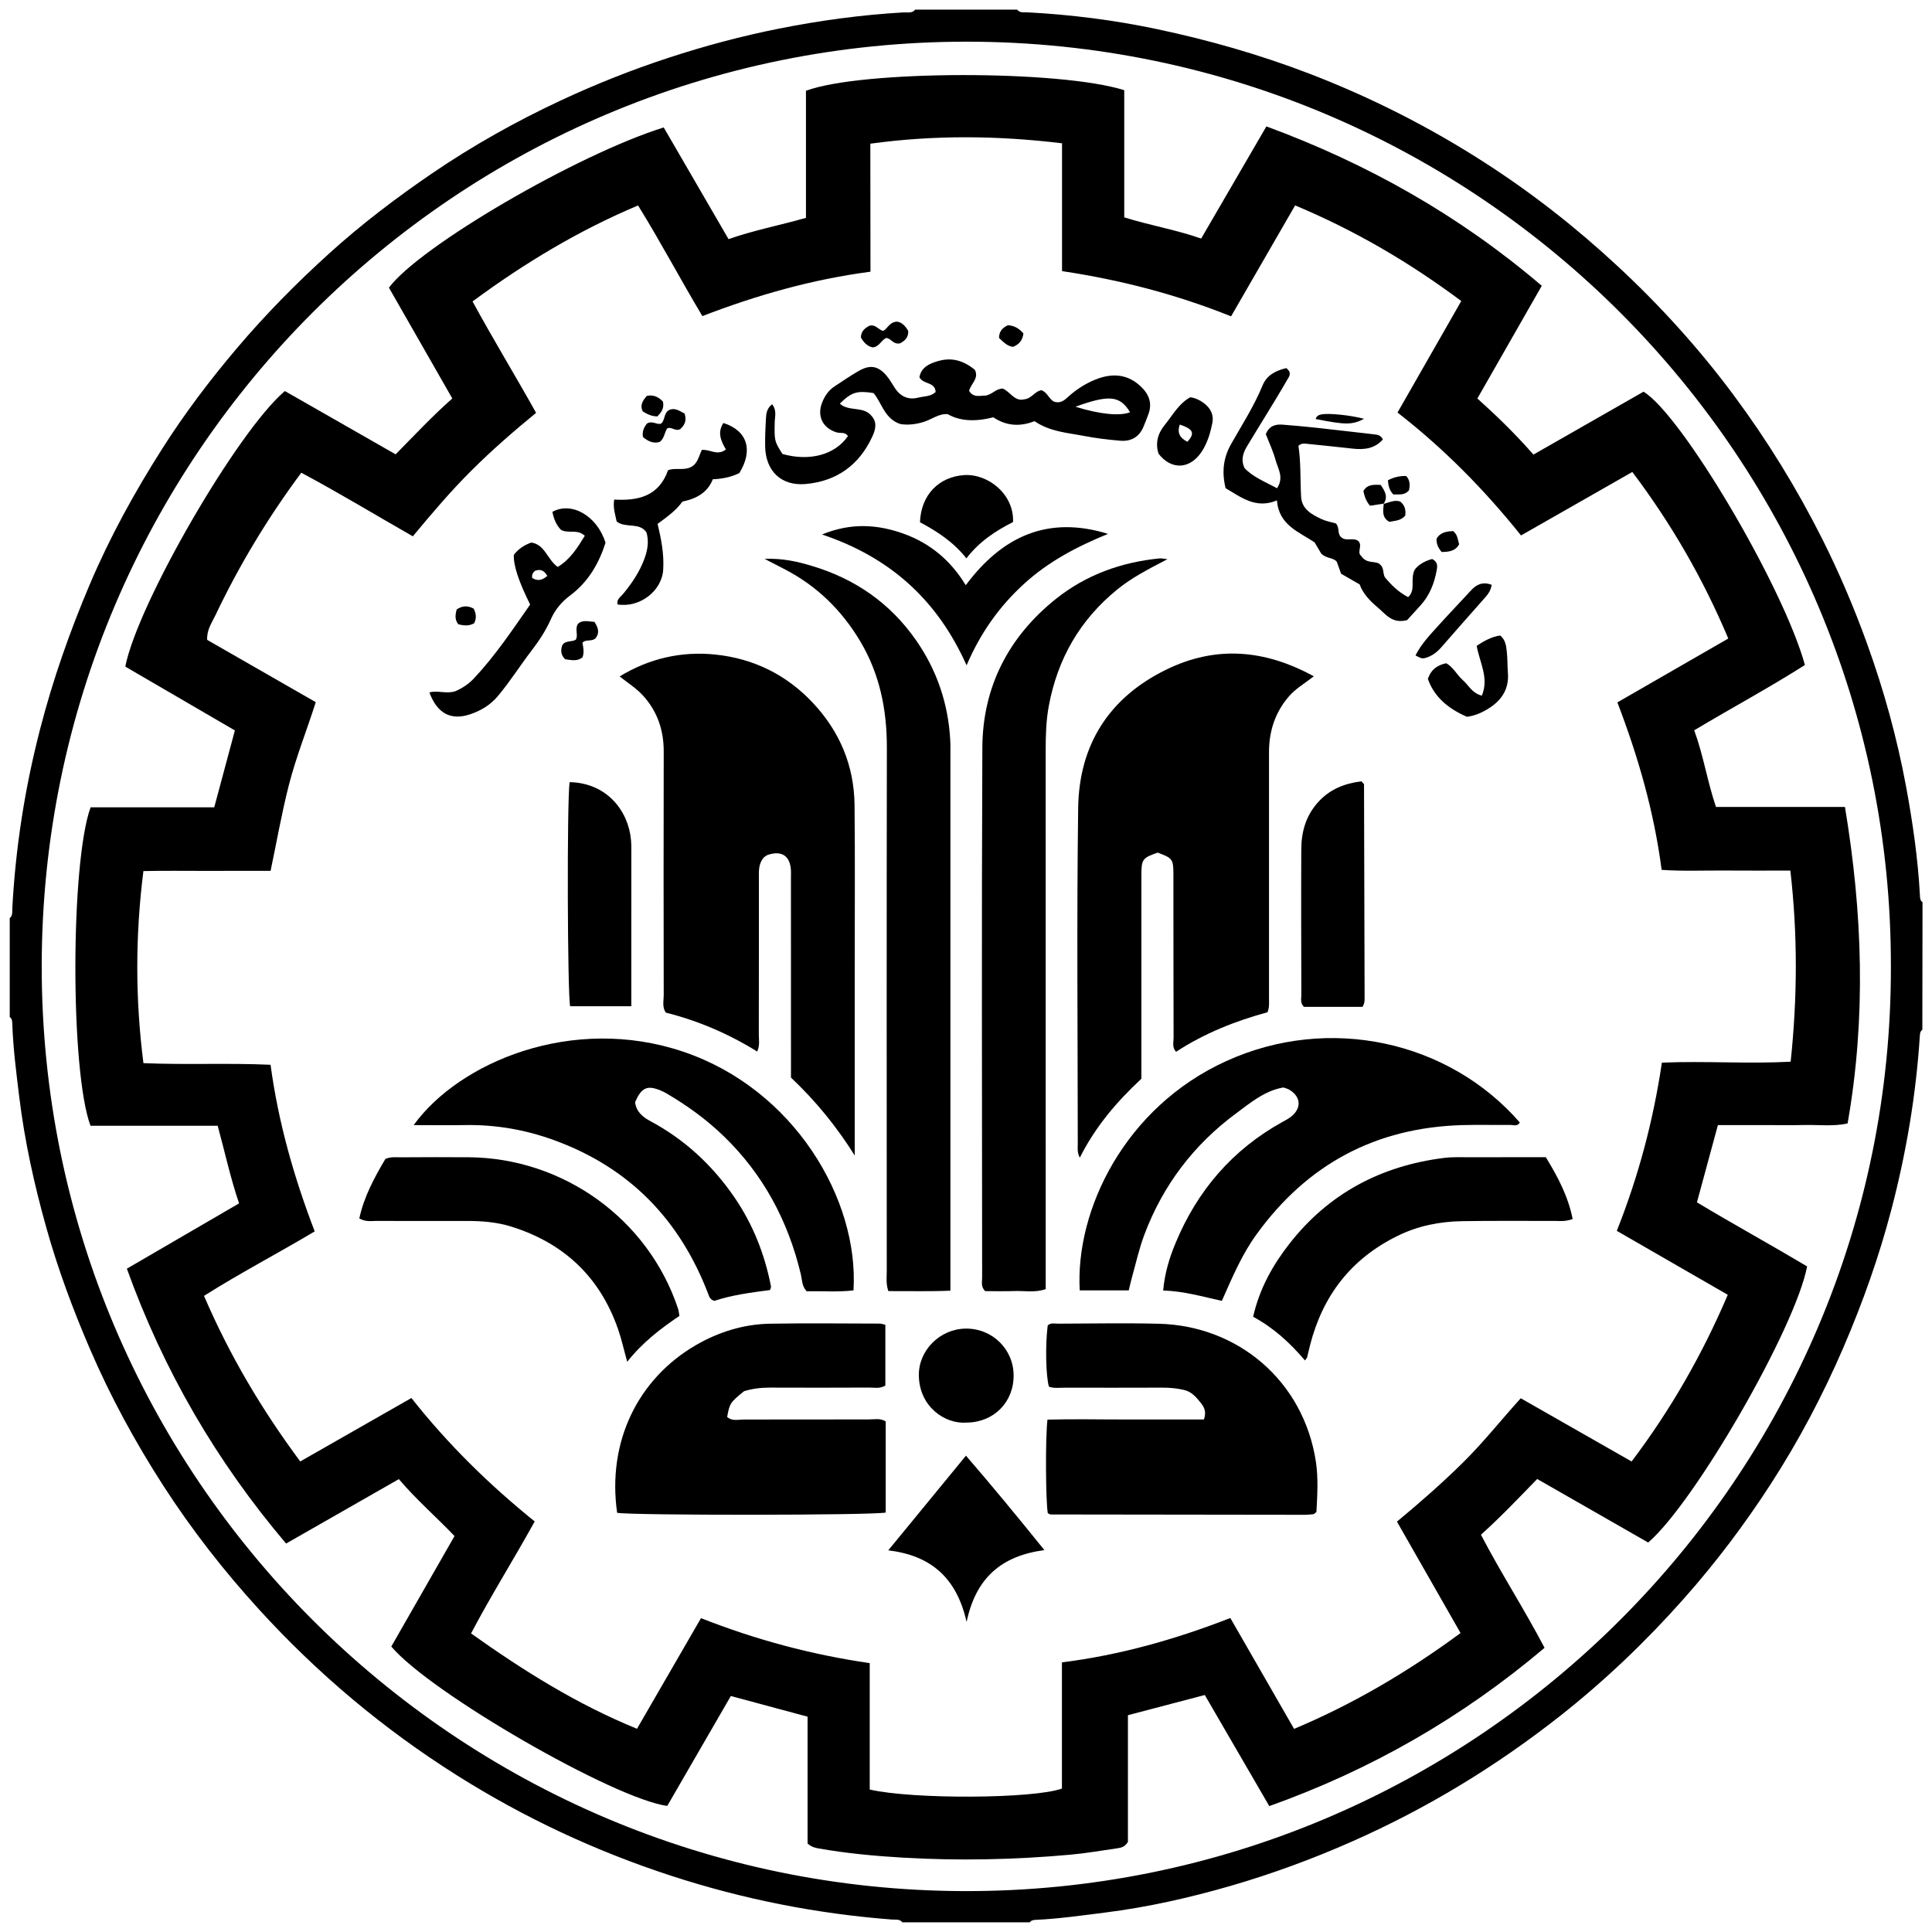 <?xml version="1.0" encoding="utf-8"?>
<svg version="1.1" id="Layer_1" xmlns="http://www.w3.org/2000/svg" xmlns:xlink="http://www.w3.org/1999/xlink" x="0px" y="0px"
	 viewBox="0 0 5400 5400" style="enable-background:new 0 0 5400 5400;" xml:space="preserve">
<style>
  path {
    fill: black;
  }
  @media (prefers-color-scheme: dark) {
    path {
      fill: white;
    }
  }
</style>
<g>
	<path d="M5373,2878.2c-7,5-6.7,12.7-7.2,20c-10.7,163.3-37.8,323.7-79.2,482c-34.6,132.3-80.2,260.5-134.2,386
		c-57.1,132.6-124.3,259.7-202.5,380.8c-73.3,113.5-154.6,221.2-244.4,322.3c-105.7,119.1-220.4,228.6-345.4,327.1
		c-179.2,141.1-372.4,258.5-581.4,350.8c-110.2,48.7-222.9,90.2-338.2,123.6c-115.2,33.4-232.6,59.9-352,74.9
		c-64.7,8.1-129.4,17.5-194.6,20.4c-5.9,0.3-11.8,1.4-15.5,6.8h-356.4c-7.6-9.8-18.9-6.9-28.8-7.7
		c-210.8-16.2-416.4-56.8-617.7-122.5c-211.3-68.9-410.6-162.1-598.4-280.6c-205.7-129.7-389.9-284.6-553.7-464.3
		c-98.2-107.7-187.5-222.3-266.4-344.4c-78.8-122.1-148.3-249.7-205.9-383.6c-47.5-110.5-89.3-222.9-121.7-338.6
		c-33.6-119.9-60.5-241.4-75.6-365.2c-8.3-67.7-17-135.3-19.4-203.5c-0.3-7.2-0.1-14.9-7.2-19.9v-276.2c9.2-8,6.7-19.1,7.3-29.1
		c9.1-169.2,35.2-335.6,77.7-499.8c35.6-137.9,82.6-271.7,138.2-402.8c56.3-132.9,125.5-258.6,202.7-380
		c62.8-98.8,133.5-192.3,209.3-281.7c79.7-94,166.1-181.6,257.3-264.2c90.1-81.7,186.9-155.2,287.4-223.8
		c114-77.8,234.2-145.2,359.3-203.7c97.9-45.8,198.3-85.7,301.4-119.5c101.6-33.3,204.4-60.9,309.1-81.7
		c114.8-22.9,230.8-38.6,347.9-45.4c11.3-0.7,24.2,3.4,33.2-7.7h285.1c7.6,9.9,18.9,7,28.8,7.5c121.6,6.4,242.3,21.7,361.3,46.8
		c145.1,30.6,287.3,71.2,426.2,124.5c172.5,66.2,336,149.2,490.9,249c132.3,85.2,255.9,182.1,371.4,289.5
		c118.8,110.4,227.3,230.1,323.8,360c93.9,126.3,176.2,260,247.1,400.9c48,95.6,89.8,193.8,126,294.1
		c46.8,129.7,83.6,262.7,108.8,398.5c18.6,100.6,33.3,201.9,38.8,304.1c0.4,7.3,0.1,14.9,7.3,19.9L5373,2878.2L5373,2878.2z
		 M5285.1,2701.6C5287.6,1280.6,4134,118.3,2704.9,116.5c-1431.2-1.7-2586.6,1157.2-2588.3,2582
		c-1.7,1427.6,1156.5,2583.6,2578.5,2587.2C4124.9,5289.2,5287.9,4125.4,5285.1,2701.6z"/>
	<path d="M4735.4,2041.2c25.9,70.9,36.6,142.9,60.8,214.3h360.5c49.2,295.7,59.5,588.3,7.4,884.5c-40.2,9-80.1,3.5-119.5,4.4
		c-40.1,0.9-80.2,0.2-120.3,0.2h-122.7c-19.6,72.2-38.5,141.8-58.6,216c101.8,61.1,206.4,118.6,307.9,179
		c-32.6,172.1-313.8,659.9-444.2,771.8c-102.4-58.6-205.2-117.5-310.2-177.6c-50.8,52.2-100.4,104.7-157.2,155.8
		c55.4,106.5,120.6,207.1,177.8,316.1c-230.2,194.6-485,341-769.4,442.4c-60.6-104.3-119.2-205.4-180.3-310.5
		c-71.4,18.7-142.2,37.3-214.8,56.4V5148c-8.9,14.8-19.4,16.5-29.6,18c-44.1,6.3-87.9,14.1-132.2,18c-155.4,14-311.3,17.3-467.1,8.2
		c-78.3-4.6-156.7-11.9-234.2-25.5c-10.3-1.8-20.5-3.5-32.3-14v-354.5c-72.4-19.5-142.1-38.3-214.5-57.8
		c-59.7,103.2-118.9,205.5-177.7,307.2c-148.8-19.9-662.8-316.2-771.3-445.5c58-101.3,116.6-203.8,176.7-308.8
		c-50.8-53.2-105.7-100.5-155.6-159.1c-104,59.4-207.7,118.6-315.2,180.1c-194.2-229.2-342.4-483.1-445-768.3
		c104.4-60.8,207.7-120.9,313.6-182.5c-24-70.7-39.6-142.7-59.7-216.9H253c-56.9-151.2-56-735.8,0.2-890.1h345.6
		c19.8-73.6,38.5-143.3,57.7-214.9c-103.4-60.2-205.4-119.7-306.3-178.4c34.1-175,312.9-657.3,446-770.2
		c101,57.7,203.5,116.3,309.6,176.9c51.7-52.4,102-106.3,158.4-156.2c-60.2-105.1-118.9-207.8-177.1-309.6
		c85.5-115.3,525.6-372.1,768-447.9c59.3,102.3,119.3,205.5,181.2,312.2c69.8-24.6,142.2-38.3,216.4-59.5V253.7
		c155.6-57.9,710.5-58.5,889.6-1.6v355.4c71.9,22.7,143.6,34.2,215,59.3c60.3-103.7,120.3-207,182.3-313.5
		c283.3,104.4,539.3,248.9,769.7,445.5c-60.5,105.9-119.1,208.5-180,315c54.4,48.8,106.2,99.2,156.7,156.8
		c103.7-59.2,206.1-117.8,307.7-175.8c107.1,64.8,390.7,544.6,451.1,763.9C4946.3,1921.4,4842.3,1977.3,4735.4,2041.2L4735.4,2041.2
		z M2433,759.4c-163.6,21.6-317,65.3-469.8,124.1C1902,781.4,1847,676.9,1783.4,574.2c-166.8,70.4-316.9,160.9-462.6,268.3
		c57.8,106.4,119.4,207.1,177.6,311.4c-63.7,52.2-123.8,104.6-180.5,161.1c-57.8,57.5-110.5,119.5-164,184
		c-104.4-59.5-205.3-120.9-311.8-177.7c-94.7,127.6-173.8,259.3-240.2,398.8c-9.9,20.9-24.5,40.7-22.8,68.4
		c101.1,58,202.4,116,303.5,174.1c-25.6,80.1-55.4,154.2-75.3,232c-20.1,78.5-33.9,158.4-51,239.5c-61.7,0-119.5-0.2-177.2,0.1
		c-59,0.2-118-1-178.3,0.5c-22.9,181.8-22.7,358.6,0.1,536.8c120,5.2,236.5-0.9,355.3,4.6c21.9,162.6,65.9,315.6,123.4,465.7
		c-104.4,62.2-209.2,116.8-309.4,180.2c71.8,166.9,161.4,317.9,269,462.8c104.7-59.8,207.2-118.3,310.7-177.3
		c103.2,130.7,218.4,243.1,344.6,345c-58.7,106.4-121.9,206.5-177.9,313c146.8,104.4,295.6,197.8,463.8,266.5
		c60-103.7,118.9-205.5,178.9-309.2c154.7,60.9,310.2,102.3,471.6,125.7c0,62.1,0,119.9,0,177.7s0,117.9,0,175.6
		c120,27.8,457.6,26.1,537.2-2.7v-352.7c163.2-20.5,317.9-64.6,470.7-124c60.3,104.8,118.4,205.9,178.2,309.9
		c166.9-70.2,319.1-160.2,465.3-267.9c-59.9-104.9-118.5-207.5-177.8-311.4c64.6-53.5,125.7-107.1,183.7-164.3
		c57.8-56.9,108.1-120.7,162.3-180.5c105.3,60.1,206.7,117.9,309.9,176.7c110.3-146.1,197.7-299.5,268.8-465.9
		c-105.4-60.7-207.6-119.7-310.2-178.7c61.2-154.1,102.2-309.7,126-470.2c122-5,240.1,3.8,359.9-2.6
		c19.1-180.3,19.7-355.6-0.8-534.2c-63.3,0-122.4,0.4-181.6-0.1c-58.8-0.5-117.7,2.3-178.2-1.9c-21.3-163.2-65.6-316.3-123.7-468.1
		c103.9-59.8,206.2-118.7,310-178.5c-70.8-168-159.3-321-268.2-465.5c-105.7,60.3-208.2,118.7-311.1,177.4
		c-103.7-129.5-216.9-243.8-345.2-343.5c59.3-103.8,117.3-205.2,178.2-311.7c-144.3-107.6-296.3-196.9-464.4-267.3
		c-60.5,104.8-119.4,206.9-179,310.1c-153.7-61.6-309.5-102-472.5-126.4V400.5c-180.6-21.8-356.9-23.4-535.8,1.1L2433,759.4
		L2433,759.4z"/>
	<path d="M3672.2,1890.3c-26.6,20.6-51.3,34.7-69.9,56.4c-38.5,44.8-55.4,97.2-55.4,155.6c-0.1,185.4,0,370.9,0,556.4
		c0,43.1,0.1,86,0,129.1c-0.1,13.2,1.7,26.5-4.1,41.4c-89.6,24.5-175.9,58.5-255.7,110.6c-11.6-12.4-6.9-26.2-6.9-38.3
		c-0.5-152.9-0.3-305.6-0.5-458.5c-0.1-41.5-2.7-44.6-44-59.9c-42.3,14.7-45.4,18.3-45.5,63.3c-0.2,173.5,0,347.2,0,520.7
		c0,16.2,0,32.4,0,48c-69.1,64.4-128.4,133.7-172.1,220.6c-7.9-15.4-5.7-26.9-5.7-37.8c-0.1-313-3.1-626.1,1.1-939.1
		c2.4-175.9,85.3-308.4,245.6-386.9C3397.6,1804,3533.8,1814.7,3672.2,1890.3L3672.2,1890.3z"/>
	<path d="M2210.8,3011.9c0-13.5,0-28.2,0-43c0-170.7-0.1-341.4-0.1-512c0-7.4,0.3-14.9,0.1-22.3c-1.5-41.7-25.2-58.4-64.6-45.2
		c-4.1,1.4-7.5,4.7-10.3,6.3c-16.6,17.9-14.8,39.1-14.8,59.8c0,145.4,0.1,291-0.2,436.4c0,14.6,3.4,29.5-4.5,47.2
		c-80.1-49.8-165.2-86.1-255.4-108.8c-10.8-15.7-5.9-32.6-5.9-48.3c-0.3-227.1-0.6-454.2,0-681.3c0.2-60.8-18.4-114.1-59.5-158.3
		c-17.9-19.2-41-33.7-63.7-51.8c82.7-50.2,172.4-70.9,267.5-61.1c107,11.1,199,56.4,273,135.4c75.1,80.2,115,175.8,116.1,285.6
		c1.6,152.9,0.4,305.7,0.5,458.7c0,158.8,0,317.6,0,476.5c0,14.7,0,29.3,0,44C2338.6,3149.2,2280.3,3077.5,2210.8,3011.9
		L2210.8,3011.9z"/>
	<path d="M1775.1,3080.9c3.3,26,20.5,40.8,42.5,52.6c96,51.3,173.5,123.3,235,212.8c51.9,75.7,84.8,159.3,102.3,249.1
		c0.5,2.5-1.3,5.4-2.6,10.3c-53.2,6.9-107.2,14-155.7,30.3c-12.1-4-14-11-16.6-18.1c-79.4-208.4-220.5-354.5-431.8-431.3
		c-80.6-29.3-163-43.4-248.4-42c-47.3,0.8-94.6,0.1-143.6,0.1c127.3-176.1,443.9-309.5,753.1-205.3
		c310.2,104.5,492,413.2,476.2,667.3c-43.7,5.1-87.7,1.5-131,2.3c-13.4-14.4-12.5-31.7-16.1-47.1
		c-35.6-149.4-105.1-279.7-216.1-386.8c-48.2-46.5-102.2-85.6-160.1-119.4c-5.1-3-10.5-5.5-16-7.8
		C1808.7,3032.3,1792.5,3039.9,1775.1,3080.9L1775.1,3080.9z"/>
	<path d="M3415.1,3636c-53.6-11.7-105.8-27.2-164-29c4.4-48.7,17.4-91.1,34.2-131.6c60.9-147.5,159.5-262.4,300-340
		c7.8-4.3,15.8-8.4,22.8-13.9c30.3-23.7,28.5-56-4.4-75.7c-4.9-3-11-4.2-16.7-6.3c-52.2,9.1-91.6,42.5-131.6,72.1
		c-118.7,87.6-204.9,201.1-256.9,339.4c-14.6,38.7-23.5,79.5-34.7,119.4c-3.2,11.3-5.6,22.9-8.9,36.3h-137
		c-12.8-224.8,125.9-511.7,409-640.7c288.1-131.4,623.2-56.2,821,171.4c-6.5,12-17.9,6.7-27.1,6.8c-44.6,0.5-89.1-0.8-133.6,0.5
		c-241.6,6.9-432.6,108.8-574.6,304.6C3470.9,3506.3,3444.4,3570.2,3415.1,3636L3415.1,3636z"/>
	<path d="M2483,3608.7c-7.1-20.9-4.5-37.3-4.5-53.4c-0.1-488.4-0.5-976.8,0.3-1465.2c0.2-106.1-19.7-205.8-74.6-298
		c-51.5-86.3-120.2-153.5-209.2-200.1c-16.9-8.9-34.1-17.5-58.1-30c50.9-1.9,92,7.6,132.5,19.8c120.6,36.1,218.9,104.1,291.2,208
		c58.1,83.6,89.6,176.5,95.3,278.2c0.9,14.8,0.5,29.7,0.5,44.5c0,479.5,0,959,0,1438.5v56.5C2596.8,3610,2541,3608.4,2483,3608.7
		L2483,3608.7z"/>
	<path d="M3263.2,1562.9c-53.6,27.8-99.5,51.5-140.1,84.4c-104.6,85-167.2,194-191.7,326c-7.6,41.1-8.7,82.4-8.7,123.9
		c0.2,483.7,0.1,967.4,0.1,1451.1c0,17.7,0,35.5,0,54.7c-29.7,10.8-59.3,4.4-88.2,5.5c-27.9,1.1-55.9,0.2-81.3,0.2
		c-12.2-13-8.2-25.4-8.2-36.8c-0.2-494.1-1.7-988.2,0.6-1482.2c0.8-170.1,73.6-310.4,206-416.1c83.9-66.9,182.9-102.6,290.2-112.9
		C3246.2,1560.4,3250.6,1561.6,3263.2,1562.9L3263.2,1562.9z"/>
	<path d="M2928.6,4229.3c-5.9-34.4-7-209-0.9-261.4c73-2,146.6-0.3,220.4-0.4c72.4-0.2,144.6,0,216.9,0c7.1-20,1.7-33.2-7.7-45
		c-12.9-16.3-26.1-32.6-48-37.6c-20.4-4.8-40.9-6.5-61.8-6.4c-90.6,0.3-181.2,0.3-271.7,0.1c-14.8,0-29.7,2.4-44-2.8
		c-8.7-30-10.4-116.5-3.4-171.1c8.5-8.4,19.5-4.9,29.4-5c93.6-0.3,187.1-2.1,280.6,0.2c221.9,5.3,405,159.9,439.5,385.2
		c7.1,46.7,4,94.5,1.6,140.5c-2.6,2.5-3.6,3.6-4.7,4.5c-1.1,0.9-2.4,2-3.7,2.1c-7.3,0.7-14.8,1.7-22.1,1.7
		c-237.5-0.2-475.1-0.5-712.6-0.9C2933.7,4232.7,2931.2,4230.4,2928.6,4229.3L2928.6,4229.3z"/>
	<path d="M2474.6,3702.8v169.9c-15.9,9.5-31.1,5.5-45.4,5.6c-92,0.4-183.9,0.5-275.9,0.1c-25.4-0.1-50.2,2.7-73.7,10.1
		c-38.9,31.7-40.1,33.6-47.2,71.9c13.8,12.6,31,7.2,46.5,7.2c117.2,0.3,234.3-0.4,351.5-0.3c14.4,0,29.6-4,45.2,5.6v254.7
		c-38.9,8-712.2,8.3-750.7,0.7c-28.3-199.1,58.5-374.6,219.9-468.5c63.5-36.8,133.4-58.7,207.3-60c102.4-1.8,204.7-0.5,307-0.3
		C2463.3,3699.5,2467.5,3701.2,2474.6,3702.8L2474.6,3702.8z"/>
	<path d="M4395.6,3407.2c-21.1,7.7-35.9,5.3-50.6,5.3c-86,0.3-172.2-0.8-258.2,0.7c-62.6,1.1-122.6,12.7-180.3,41
		c-130,63.8-209,166.5-244.7,304.9c-3,11.5-5.3,23.2-8.4,34.6c-0.7,2.5-3,4.6-6,8.8c-41.6-49-88.2-91.7-144.9-122.1
		c18-79,54.9-144.6,101.6-204.3c109.7-140.3,255.6-217.4,431.3-239.6c23.5-3,47.4-1.9,71.2-2c71.1-0.2,142.2-0.1,214-0.1
		C4354.2,3289.4,4383,3343.6,4395.6,3407.2L4395.6,3407.2z"/>
	<path d="M1004.3,3405.5c13.2-61.5,42.8-115.3,72.9-166.3c16-6.6,29.6-4.4,42.8-4.5c63.8-0.3,127.6-0.7,191.4-0.1
		c261.9,2.4,499.9,171.2,583.8,423.3c1.8,5.4,2.2,11.4,3.8,20.1c-52.4,35.4-102.9,73.8-145.9,128.2c-9.5-34.1-15.9-63.4-25.7-91.5
		c-50.9-146.2-152.3-241-299.3-286.6c-39.6-12.3-81.3-15.5-123-15.5c-84.5,0.1-169.2,0.2-253.7-0.1
		C1036.9,3412.6,1021.8,3415.6,1004.3,3405.5L1004.3,3405.5z"/>
	<path d="M2891.5,1177.2c-42.8,16.9-81,12.2-115.3-10.9c-51.6,13.4-94,10.4-127.4-8.7c-24.5-2.1-44,14.4-66.2,21.4
		c-23.4,7.4-46.2,9.6-66.5,6.1c-44.6-15.2-51.2-59.2-74.6-86.5c-46.4-7.2-61.2-2.7-94.2,29.5c25.2,23.4,65.8,6.1,88.4,34.1
		c16.7,18.1,11.4,38.7,2.6,57.7c-36.5,79.5-99.1,124.9-185.9,132.9c-68.8,6.3-112.7-36.1-113.8-105.7c-0.4-25.2,0.6-50.5,2.1-75.6
		c0.8-14.3,1.8-29.3,17.2-41.6c14,16.7,7.7,34.7,7.4,51.1c-0.9,50.9-0.9,52.5,21.7,87.9c76.2,21.4,146.8,2.3,183-49.9
		c-7.5-12.6-21.1-7.2-31.7-10.5c-39-12-55.5-45.8-40.3-83.7c7.3-18.3,18-34.1,34.8-45c22.4-14.6,44.4-29.9,67.5-43.1
		c32.1-18.4,55-13.9,78.4,14.3c8.4,10.2,15,22.1,22.3,33.3c15.5,23.9,37.9,34.1,65,27.2c16.5-4.2,35.7-2.8,49.1-15.8
		c-1.5-29.6-34.9-20.2-45.3-41.5c5-27.7,27.8-38,52.2-45c37.4-10.8,69.9-2.3,102.7,24.4c12.2,23.9-10.4,38.2-16.1,58.6
		c12.5,21.3,32.9,12.7,46.2,13.5c19.6-3.5,28.2-19.4,47.9-19.6c19.7,7.4,32.8,37.2,60.3,30c21-2.3,29.4-23.1,48-25.4
		c16.4,5.8,21,25,34.7,31.7c18.4,6.5,29.6-4,40.6-14c22.3-20.1,47.3-36.1,74.8-47.3c45.9-18.6,89.9-16.9,128,19.6
		c22.3,21.4,31.9,46.1,20.9,76.4c-4.6,12.5-9.3,24.9-14.6,37.1c-12.2,28.1-35.1,40.1-64.4,37.6c-34-2.9-68-6.9-101.4-13.4
		C2983,1209.5,2934.7,1206.7,2891.5,1177.2L2891.5,1177.2z M3006,1136.8c68.2,21.3,123.8,26.6,152.6,15.5
		C3130.6,1105.9,3100.6,1102.4,3006,1136.8z"/>
	<path d="M1592.1,2186.1c104.5,2.2,164.5,80.7,171.6,162c1.2,13.3,0.9,26.6,0.9,40c0,126,0,252.1-0.1,378.1c0,14.6,0,29.1,0,46.3
		h-170.9C1586.1,2782.5,1584.3,2239.6,1592.1,2186.1L1592.1,2186.1z"/>
	<path d="M3808.2,2814.2h-163.5c-11.3-10.6-7.4-23.2-7.4-34.6c-0.3-134.9-0.8-269.9-0.2-404.8c0.2-48.3,11.8-92.6,45.4-130.9
		c33.8-38.4,75.7-54.1,122.7-60.1c2.9,3.2,4,4.3,4.9,5.3c0.9,1.1,2.4,2.4,2.4,3.6c0.6,197.1,1.2,394.3,1.6,591.4
		C3813.9,2793,3815.6,2802.1,3808.2,2814.2L3808.2,2814.2z"/>
	<path d="M2701.6,1859.6c-82.1-184.1-215-302.2-404-365.7c81-33.4,155.8-28.5,229.6-1.6c72.7,26.5,130.1,74.2,172.1,143.4
		c102.8-138,230.8-195.1,397.7-143.5c-85.8,35-166.7,77.1-235.6,140.4C2793,1695.2,2740.7,1768.7,2701.6,1859.6L2701.6,1859.6z"/>
	<path d="M3800.3,1633.5c-18.3-10.6-34.9-20.1-51.9-29.9c-4.2-11.6-8-22.6-12-33.4c-10.3-12.9-28.8-7.7-43.8-23.4
		c-3.8-6.2-10.5-17.6-18.3-30.9c-43-29.1-100.1-47.6-105.1-117.3c-59.3,24.8-100.3-8.9-143.6-34c-11.1-45.1-6.4-84.9,15.1-123
		c30.7-54.2,64.5-106.4,88.2-164.3c12.3-30.1,38.8-41.9,66.3-48.4c17.3,13.4,7.3,24.5,2,33.7c-18.4,32.2-37.9,63.7-57.2,95.4
		c-17.7,29.1-35.8,58-53.3,87.3c-10.8,18.1-19.8,36.9-8.4,62.8c23.1,24.8,57,38.4,91.1,56.5c19.9-30,2.6-54.3-3.9-77.9
		c-6.9-25.4-18.4-49.6-27.5-73.2c9.5-23.8,27.2-28.2,47.8-26.5c29.5,2.4,59,4.9,88.5,8.1c55.9,6.1,111.9,12.7,167.8,19.1
		c8.9,1,17.7,2.6,23,14.1c-22.4,25.5-51.7,29.3-83.7,25.7c-42.7-4.8-85.4-9.2-128.2-13.5c-7.1-0.7-14.8-2.6-24.1,5.6
		c7.1,45.6,4.9,94.1,7.5,142.3c1.8,34.5,29.6,49.6,56.8,62.4c13.2,6.1,28.1,8.6,40.5,12.3c11.1,12,3.2,28.5,14.6,38.3
		c13.6,12.5,32.3,0.6,46.6,9.7c15.7,12.2-4.2,33.2,9.7,42.9c13.8,21.8,37.2,13.9,49.1,21.1c16.2,10.9,10,25,16.6,38
		c16.9,20.5,37.2,41.5,65.3,55.9c22.5-21,4.9-47.4,18-76.1c8.9-13.3,28-25,49.3-30.5c16.8,8.9,14.3,21.5,12.2,33
		c-6.6,35.5-19.6,68.4-44.1,95.8c-13.8,15.4-27.8,30.6-38.2,42c-42.3,11.3-60.3-17.2-82.1-35.2
		C3829.4,1679.9,3809.6,1659.6,3800.3,1633.5L3800.3,1633.5z"/>
	<path d="M2701.7,4533.4c-27.9-123.3-99.3-185.8-219-200.1c73.7-89.7,143.6-175,217.2-264.7c74.8,86.7,145.6,172.6,219.2,264
		C2800.3,4348.4,2727.7,4409,2701.7,4533.4L2701.7,4533.4z"/>
	<path d="M1272.4,1932.1c20.9-9,37.9-20.8,52.3-36c60-63.9,108.2-136.4,157.1-206.4c-31.9-63.7-47.1-110-45.6-138.9
		c11.7-15.6,27.9-27,48.9-34.4c38.7,5.8,44.7,48.1,73.8,68.2c34.9-21,55.2-53.8,75.6-87.1c-21.3-19.7-44.4-5.2-66.2-16.3
		c-12.7-12.3-20.6-30.4-24.3-50.6c54.1-29.7,124.9,11.3,148.5,86.3c-18.1,56.6-47.4,108.7-97.9,146.6
		c-24.3,18.2-42.5,39.2-55.1,67.6c-13.8,30.9-32.5,59.7-53.4,86.8c-32.5,42.3-60.7,87.6-95.2,128.4c-20.9,24.7-47.1,40.2-77,50.2
		c-53.5,18-92.2-2.4-113.7-61.1C1223.4,1928.9,1247.3,1940.1,1272.4,1932.1L1272.4,1932.1z M1529.7,1609.6
		c-9.4-16.5-20.7-19.4-34.3-14.1c-6.8,5.5-9.4,12-7.8,19.9C1501.6,1624.5,1515.6,1622.5,1529.7,1609.6z"/>
	<path d="M2701.2,3976.2c-60.2,4.5-131.8-44.4-133-131.7c-1-70.4,59-130,130.5-131c74.2-1.1,134,57,134.4,130.5
		C2833.6,3919.5,2777.2,3975.9,2701.2,3976.2L2701.2,3976.2z"/>
	<path d="M2066.5,1322.2c-20.9,10.5-45.6,16.2-74.2,17.4c-14.5,36.9-45.5,54.4-84.9,62.3c-17.7,25.1-43.3,43-69.4,62.4
		c10.2,42.6,18.3,84.4,15.7,127.7c-3.5,59.6-65.7,107.6-127.7,97.4c-3.3-14.3,8.5-20.8,15.6-29.4c24.8-29.9,46-61.6,59.6-98.3
		c9-24.5,12.9-48.5,5.7-73.7c-20.3-29.5-57.4-10.5-83.3-30.3c-3.5-18-10.7-37.2-7-61.4c66.5,3.8,124.7-8.7,150.6-82
		c18.5-7.3,40.1,0.4,59.8-7c22.6-8.6,25.6-30.6,34.5-49.7c22.2-2.7,43.6,17.8,67.4-1.5c-13.4-22.5-24.8-47.3-7-73.8
		C2089,1203.6,2105.9,1258.3,2066.5,1322.2L2066.5,1322.2z"/>
	<path d="M2831.5,1459.1c-49.9,25.2-94.8,55.2-130.4,101.5c-36.9-46.7-82.9-75.8-129.7-100.9c2.6-76.9,53.4-127.3,123.8-131.8
		C2761.4,1323.8,2834.7,1381,2831.5,1459.1L2831.5,1459.1z"/>
	<path d="M4100.2,2003.5c-51.4-22.4-91.2-54.5-109.3-106.1c9.8-27.5,27.5-38.5,51.2-43.6c20.6,11.2,30,32.9,46.6,47.2
		c16.2,14.1,25.5,36.5,53.1,43.3c20.7-49.3-6.3-92.6-14.4-139.2c20.1-13.3,41.2-25.4,65.7-28.9c15.7,13.2,16.7,30,18.5,45.7
		c2.2,19.1,1.4,38.5,3,57.7c4.3,51.4-22.6,83.9-64.6,106.9C4135.8,1994.4,4120.7,2000.4,4100.2,2003.5L4100.2,2003.5z"/>
	<path d="M3327,1110.3c13.9,2.1,25.9,7.7,36.6,15.5c19.2,14.1,29.7,32.2,24.8,57.2c-5,24.8-11.9,48.8-24.4,70.9
		c-34.1,60.4-90.5,61-126.1,13.8c-8.7-29.1-2.7-55,18-80.5C3278.1,1159.9,3294.7,1127.9,3327,1110.3L3327,1110.3z M3319,1234.8
		c21.3-24.2,16.7-35.3-21.4-48.1C3289.2,1210.2,3298.4,1224.8,3319,1234.8z"/>
	<path d="M4169.3,1634.4c-2.9,19.6-13.4,30-23.1,41c-39,44.2-78.2,88.2-116.8,132.8c-13,14.9-27.5,26.2-47,31.2
		c-10.1,2.6-16.4-3-26.1-7.4c16.5-32.5,39.9-56.7,62.3-81.6c30.6-33.9,62.2-66.9,93.2-100.5
		C4126.8,1633.5,4143.9,1625.3,4169.3,1634.4L4169.3,1634.4z"/>
	<path d="M2439.7,971c-15.1-2.7-25.8-13.7-33.5-28c0.6-18.1,12.1-26.4,24-32.6c17.2-4.5,24.6,11.1,38.1,14.5
		c12.5-5.9,16.7-23.9,37.8-25.9c13.3,0.7,24.3,11.4,32.5,26.3c0.8,19.9-12,28.6-23.4,34.5c-19.1,3.5-25-14.6-38.3-15.1
		C2462.9,950.7,2458.4,968.6,2439.7,971L2439.7,971z"/>
	<path d="M1627.9,1796.5c2.4,13.3,5.6,26.2,0.2,40.7c-14.7,12.1-31.8,7.7-48.5,5.4c-13-12.6-12.6-26.3-7.9-39.5
		c9.7-14.2,25.6-7.7,37.6-15.1c7.8-12.8-3.3-28.5,5.8-44c13.3-13.1,30.5-6.1,46.1-6.1c11.6,17,14.6,31.6,4.1,45.2
		C1654.2,1794.9,1637.5,1785.4,1627.9,1796.5L1627.9,1796.5z"/>
	<path d="M1865,1197.2c-7.9,11.2-7.8,27.7-20.8,37.9c-18.3,5.8-33.2-2.1-47.1-13.5c-3-16.6,3.9-28.8,11.2-37.8
		c15.1-8.8,25.5,3.4,38.8,0.6c12.5-8.9,7.2-30.6,23.7-38.6c17.4-7.4,29.7,4.4,42.3,9.6c7.6,20.9-0.6,33.9-11.7,43.8
		C1887.6,1207,1877.9,1191.9,1865,1197.2L1865,1197.2z"/>
	<path d="M3867.6,1407.7c-12.8,2-25.6,3.9-38.4,5.8c-9.2-10.4-15.3-24.2-18.4-41.2c11.6-19.8,30.3-17.3,48.2-17.1
		c12.6,18.3,21.5,34.5,7.6,53.6L3867.6,1407.7L3867.6,1407.7z"/>
	<path d="M2860.5,932.1c-2.5,20.5-13.2,30.9-29.1,37.4c-17.9-2.4-27.9-15-39.1-24.9c0.2-19.2,10.1-28.5,24.8-35.6
		C2835.4,910,2849.3,918.8,2860.5,932.1L2860.5,932.1z"/>
	<path d="M3866.6,1408.7c15.4-4.2,30.3-12.3,46.9-7c13.3,10.5,16.2,24,14.2,39.3c-12.1,14.8-28.9,14.2-44.4,17.6
		c-21.9-12.4-17.3-32.1-15.7-51L3866.6,1408.7L3866.6,1408.7z"/>
	<path d="M1853,1122.6c4,19-4.9,30.3-15.8,41.3c-14.9-0.2-28.1-5.7-40.7-14.1c-8.7-17.8,0.4-30.5,11.4-43.3
		C1827.4,1102.4,1841.7,1110.4,1853,1122.6L1853,1122.6z"/>
	<path d="M4029.5,1542.8c-11.6-13.5-14.7-24.3-14.3-37.1c10.9-18.6,29-20.3,46.2-21.4c13.5,10.7,12.9,24.6,16.9,37
		C4067.3,1541.1,4049.2,1542.4,4029.5,1542.8z"/>
	<path d="M3879.2,1342.5c16.1-8.7,33.3-12.7,51.3-12c10.7,11.8,10.9,25.6,7.5,40.1c-12.8,15-29.1,10.5-43.4,11.6
		C3883.5,1370.7,3880.5,1358.4,3879.2,1342.5L3879.2,1342.5z"/>
	<path d="M3812.7,1170.6c-33.3,17.3-51.5,17.1-135.4,0.6c2.1-8.5,8.8-11.5,16.2-13C3713.7,1154.3,3774.6,1160.4,3812.7,1170.6
		L3812.7,1170.6z"/>
	<path d="M1324.1,1701.3c6.5,13.7,8.6,26.2,1.1,40.8c-14.1,8.1-29.4,6.6-44.2,2.8c-10.5-13.5-8.4-26.2-4.7-41.3
		C1291.7,1692.8,1307.8,1692,1324.1,1701.3L1324.1,1701.3z"/>
</g>
</svg>
